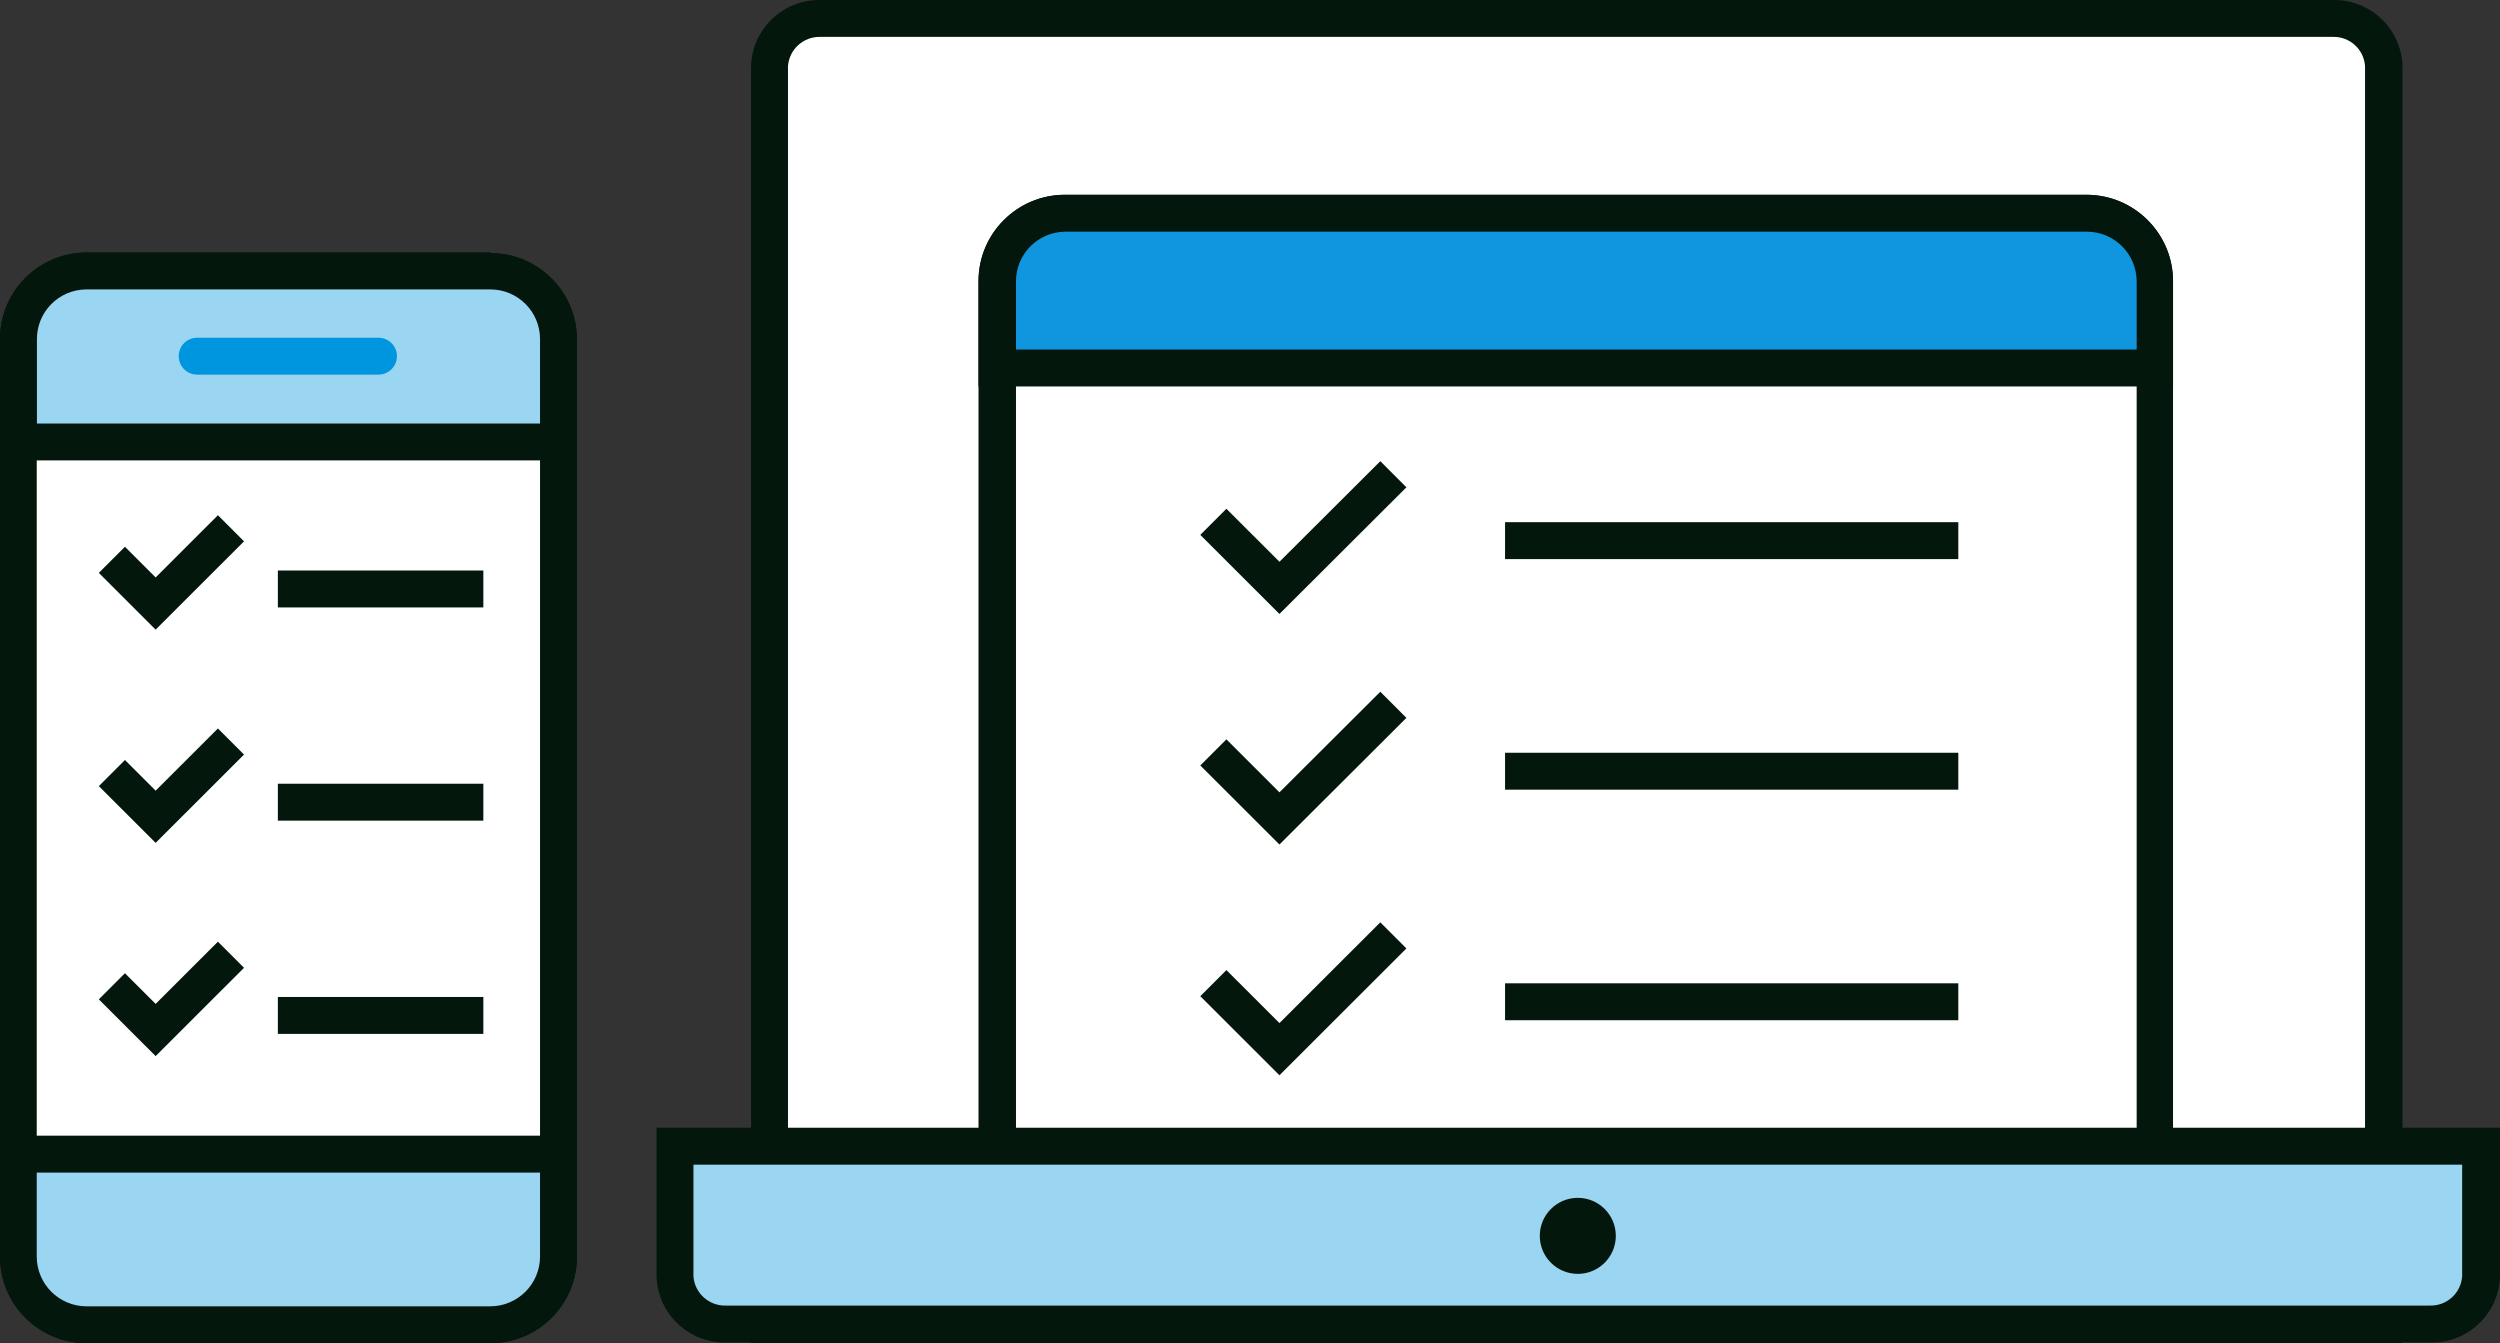 <?xml version="1.0" encoding="UTF-8"?><svg id="icon_internet-loan_01" xmlns="http://www.w3.org/2000/svg" width="135.41" height="72.753" viewBox="0 0 135.41 72.753"><rect x="0" y="0" width="135.41" height="72.753" fill="#333333" stroke="none"/><defs><style>.cls-1{fill:#03170d;}.cls-2{fill:#fff;}.cls-3{fill:#0f96df;}.cls-4{fill:#9ad5f2;}.cls-5{stroke:#0096df;stroke-linecap:round;stroke-linejoin:round;}.cls-5,.cls-6{fill:none;stroke-width:2px;}.cls-6{stroke:#03170d;stroke-miterlimit:10;}</style></defs><path id="path" class="cls-2" d="m41.68,71.754V3.577c.075-1.458,1.289-2.596,2.75-2.578h82c1.463-.018,2.675,1.128,2.74,2.588v68.167H41.68Z"/><path id="Compound_path" class="cls-1" d="m126.35,1.998c.913-.029,1.686.668,1.75,1.579v67.178H42.68V3.597c.059-.912.825-1.616,1.74-1.599h82M126.42 0H44.42c-2.013-.023-3.675,1.566-3.74,3.577v69.176h89.45V3.577c-.065-2.01-1.727-3.6-3.74-3.577h.03Z"/><path id="path-2" class="cls-2" d="m54.03,71.754V15.236c-0-2.021,1.628-3.665,3.65-3.687h55.33c2.038,0,3.69,1.651,3.69,3.687h0v56.518h-62.67Z"/><path id="Compound_path-2" class="cls-1" d="m113.04,12.549c1.483.005,2.685,1.206,2.69,2.688v55.519h-60.7V15.236c-0-1.469,1.18-2.666,2.65-2.688h55.33m0-1.998h-55.33c-2.585,0-4.68,2.093-4.68,4.676,0,.003,0,.007,0,.01v57.517h64.7V15.236c0-2.588-2.1-4.686-4.69-4.686h0Z"/><path id="path-3" class="cls-4" d="m39.3,71.754c-1.461.012-2.67-1.13-2.74-2.588v-6.994h97.8v7.053c-.07,1.456-1.281,2.595-2.74,2.578l-92.32-.05Z"/><path id="Compound_path-3" class="cls-1" d="m133.36,63.122v5.994c-.054.91-.817,1.616-1.73,1.599H39.31c-.911.024-1.681-.67-1.75-1.579v-6.054h95.8m2-1.998H35.56v8.053c.065,2.01,1.727,3.6,3.74,3.577h92.38c2.011.023,3.67-1.568,3.73-3.577v-8.053h-.05Z"/><circle id="path-4" class="cls-1" cx="85.46" cy="66.939" r="2.059"/><path id="path-5" class="cls-3" d="m54.03,19.932v-4.696c-0-2.021,1.628-3.665,3.65-3.687h55.33c2.038,0,3.69,1.651,3.69,3.687h0v4.696h-62.67Z"/><path id="Compound_path-4" class="cls-1" d="m113.04,12.549c1.483.005,2.685,1.206,2.69,2.688v3.697h-60.7v-3.697c-0-1.469,1.18-2.666,2.65-2.688h55.33m0-1.998h-55.33c-2.585,0-4.68,2.093-4.68,4.676,0,.003,0,.007,0,.01v5.695h64.7v-5.695c0-2.588-2.1-4.686-4.69-4.686h0Z"/><polyline id="path-6" class="cls-6" points="75.47 25.687 69.3 31.841 65.72 28.264"/><polyline id="path-7" class="cls-6" points="75.47 38.175 69.3 44.329 65.72 40.753"/><polyline id="path-8" class="cls-6" points="75.47 50.664 69.3 56.828 65.72 53.251"/><line id="path-9" class="cls-6" x1="81.52" y1="29.283" x2="106.07" y2="29.283"/><line id="path-10" class="cls-6" x1="81.52" y1="41.772" x2="106.07" y2="41.772"/><line id="path-11" class="cls-6" x1="81.52" y1="54.26" x2="106.07" y2="54.26"/><path id="path-12" class="cls-2" d="m4.687,14.677h21.873c2.037,0,3.69,1.653,3.69,3.69v49.701c0,2.035-1.652,3.687-3.687,3.687H4.69c-2.037,0-3.69-1.653-3.69-3.69V18.363c0-2.035,1.652-3.687,3.687-3.687Z"/><path id="Compound_path-5" class="cls-1" d="m26.56,15.676c1.486-0,2.69,1.203,2.69,2.687,0,.01-0.0.02-0.0.03v49.704c-.005,1.482-1.207,2.682-2.69,2.688H4.68c-1.483-.005-2.685-1.206-2.69-2.688V18.393c-.017-1.484,1.174-2.701,2.66-2.717.01-0.0.02-0.0.03-0h21.88m0-1.998H4.68C2.09,13.683-.005,15.785 0,18.373c0.0.007 0.0.013 0.0.02v49.704c.016,2.572,2.105,4.65,4.68,4.656h21.88c2.59,0,4.69-2.098,4.69-4.686h0V18.393c0-2.588-2.1-4.686-4.69-4.686h0v-.03Z"/><path id="path-13" class="cls-4" d="m1,23.908v-5.515c-.017-2.036,1.622-3.7,3.66-3.716.007-0.0.013-0.0.02-0h21.88c2.038-0,3.69,1.65,3.69,3.686,0,.01-0.0.02-0.0.03v5.545l-29.25-.03Z"/><path id="Compound_path-6" class="cls-1" d="m26.56,15.676c1.486-0,2.69,1.203,2.69,2.687,0,.01-0.0.02-0.0.03v4.546H2v-4.546c-.017-1.484,1.174-2.701,2.66-2.717.007-0.0.013-0.0.02-0h21.88m0-1.998H4.68C2.09,13.683-.005,15.785 0,18.373c0.0.007 0.0.013 0.0.02v6.544h31.25v-6.544c0-2.588-2.1-4.686-4.69-4.686h0v-.03Z"/><path id="path-14" class="cls-4" d="m4.68,71.754c-2.038,0-3.69-1.651-3.69-3.687h0v-5.555h29.26v5.555c-.005,2.034-1.654,3.681-3.69,3.687H4.68Z"/><path id="Compound_path-7" class="cls-1" d="m29.25,63.512v4.556c-.005,1.482-1.207,2.682-2.69,2.688H4.68c-1.483-.005-2.685-1.206-2.69-2.688v-4.556h27.26m2-1.998H0v6.554c0,2.584,2.094,4.68,4.68,4.686h21.88c2.59,0,4.69-2.098,4.69-4.686h0v-6.554Z"/><path id="path-15" class="cls-5" d="m10.68,19.292h9.82"/><polyline id="path-16" class="cls-6" points="12.51 28.614 8.43 32.69 6.06 30.322"/><line id="path-17" class="cls-6" x1="15.05" y1="31.901" x2="26.18" y2="31.901"/><polyline id="path-18" class="cls-6" points="12.51 40.163 8.43 44.24 6.06 41.872"/><line id="path-19" class="cls-6" x1="15.05" y1="43.45" x2="26.18" y2="43.45"/><polyline id="path-20" class="cls-6" points="12.51 51.713 8.43 55.789 6.06 53.421"/><line id="path-21" class="cls-6" x1="15.05" y1="55" x2="26.18" y2="55"/></svg>